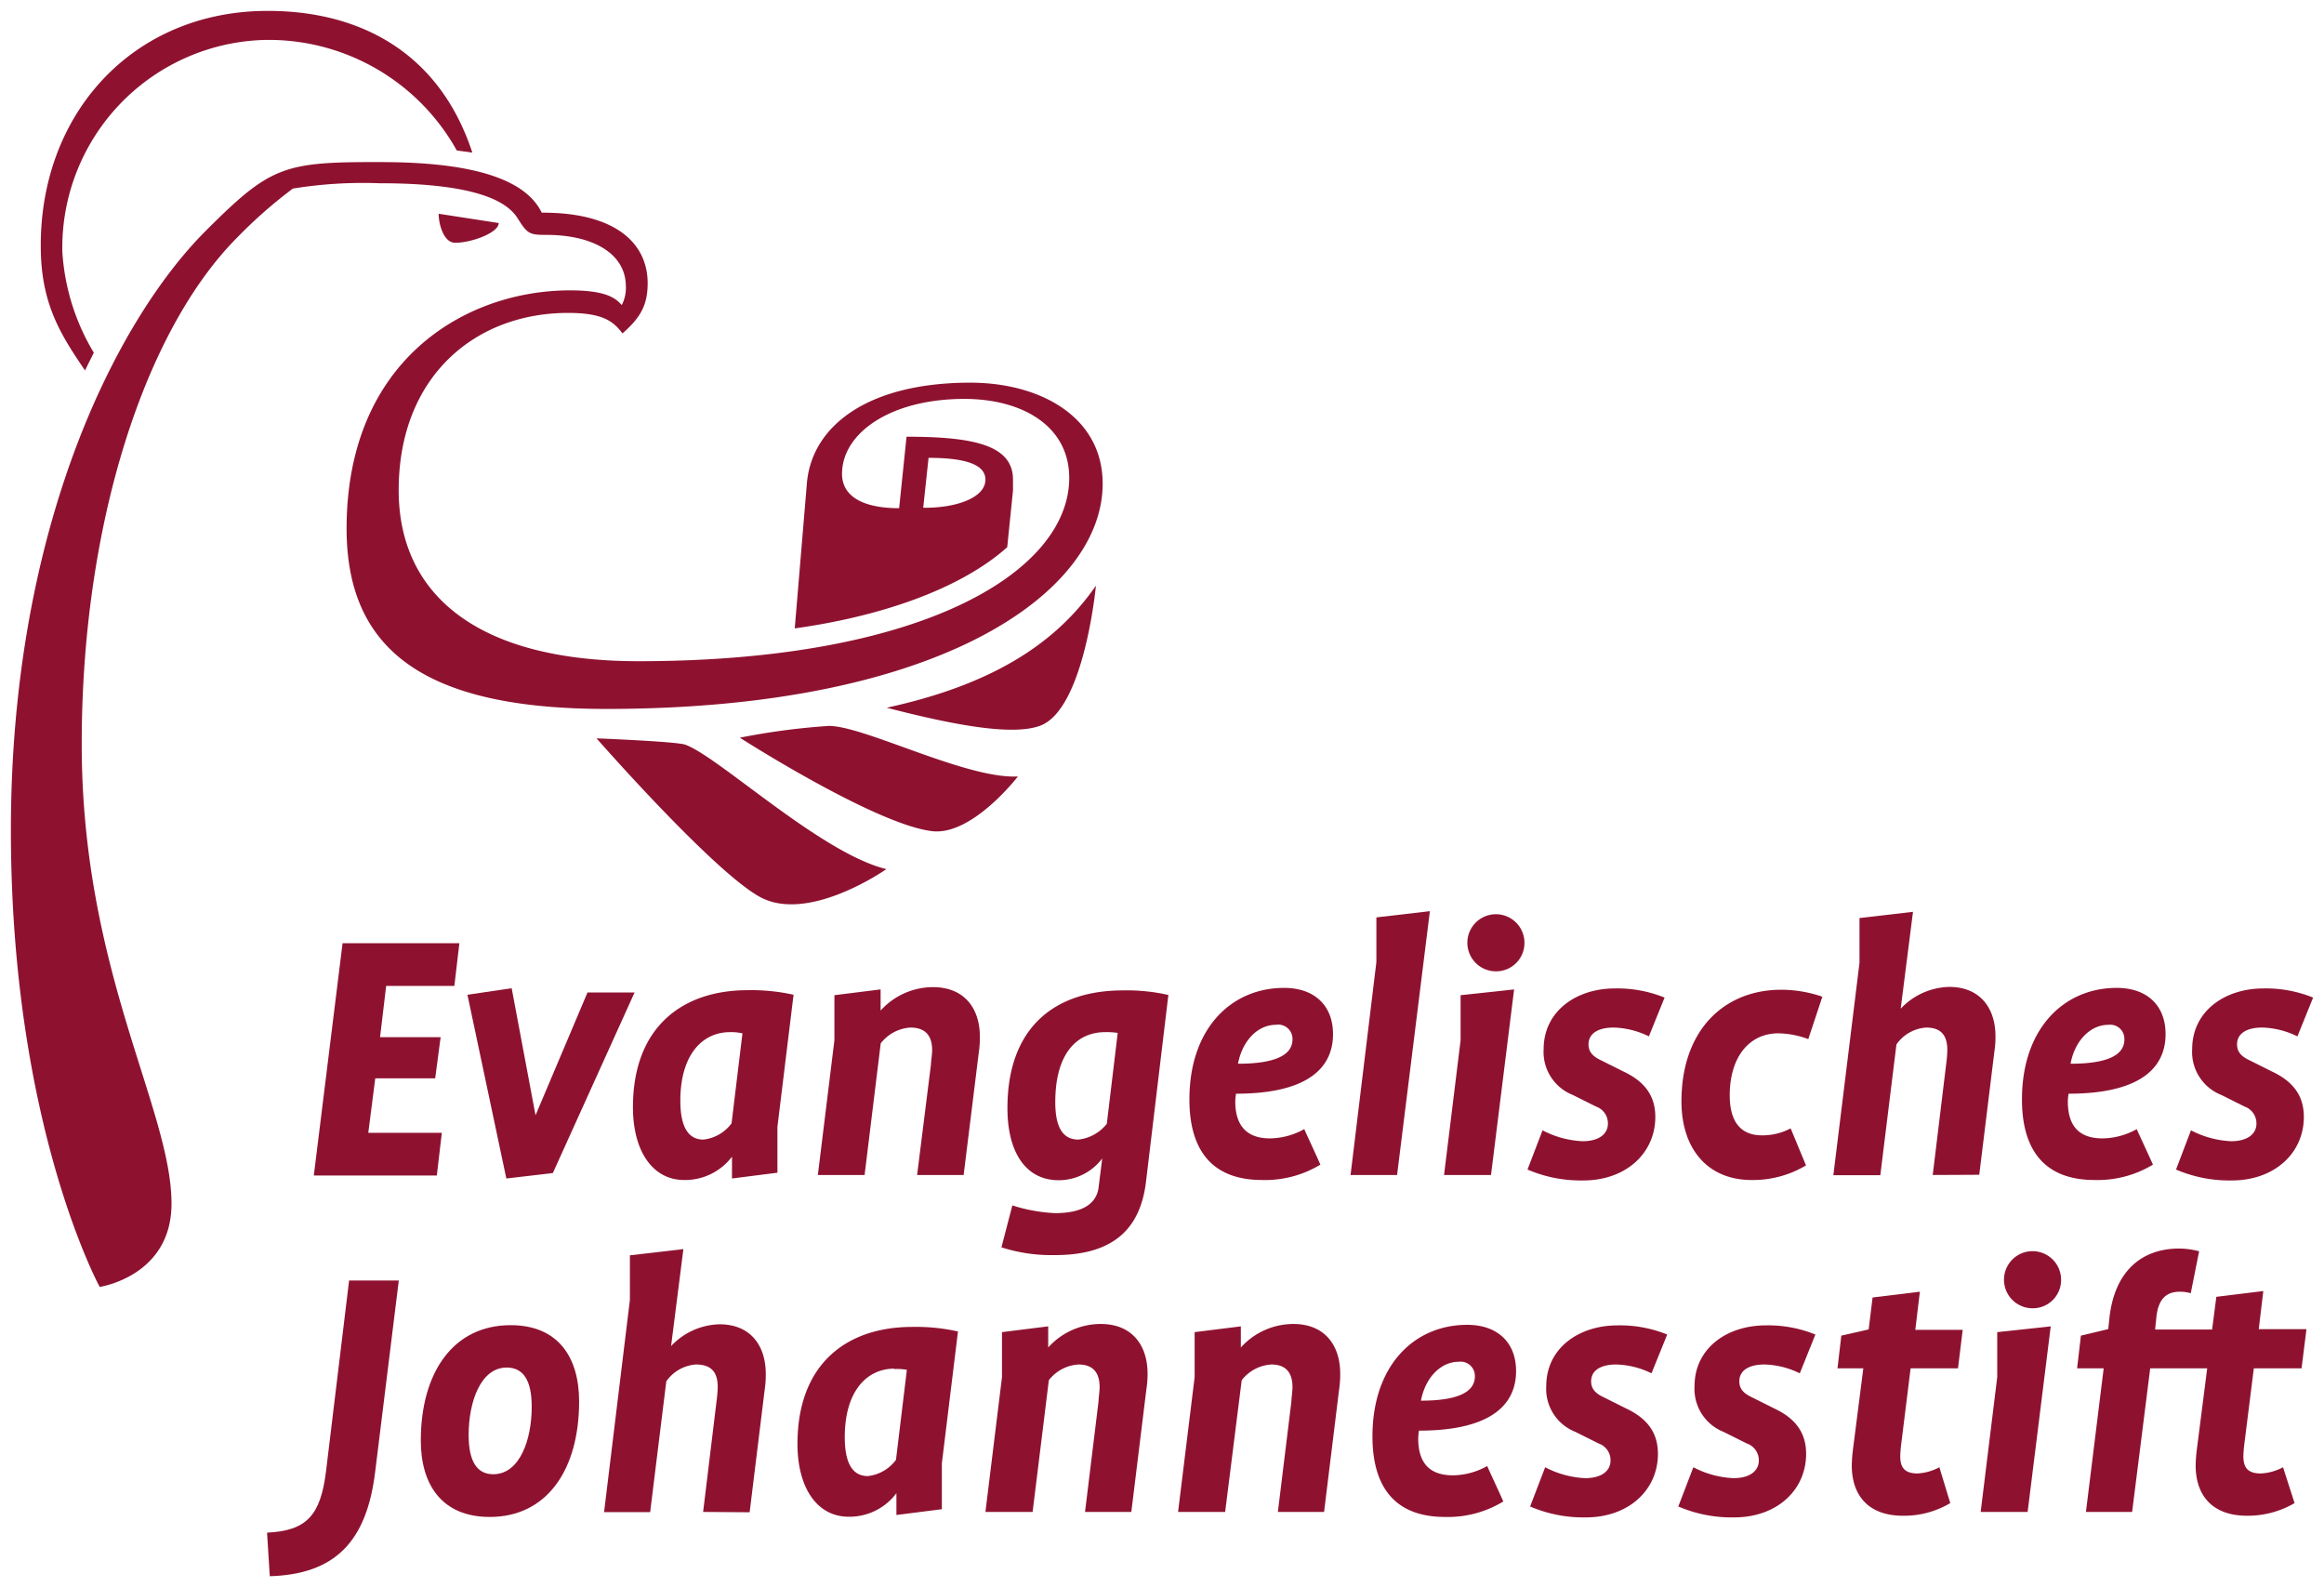 <?xml version="1.0" encoding="UTF-8" standalone="no"?>
<svg
   viewBox="0 0 213.29 145.646"
   version="1.1"
   id="svg249"
   sodipodi:docname="logo-ejs.svg"
   width="213.29"
   height="145.646"
   inkscape:version="1.1 (c68e22c387, 2021-05-23)"
   xmlns:inkscape="http://www.inkscape.org/namespaces/inkscape"
   xmlns:sodipodi="http://sodipodi.sourceforge.net/DTD/sodipodi-0.dtd"
   xmlns="http://www.w3.org/2000/svg"
   xmlns:svg="http://www.w3.org/2000/svg">
  <sodipodi:namedview
     id="namedview251"
     pagecolor="#ffffff"
     bordercolor="#666666"
     borderopacity="1.0"
     inkscape:pageshadow="2"
     inkscape:pageopacity="0.0"
     inkscape:pagecheckerboard="0"
     showgrid="false"
     units="px"
     height="38mm"
     width="213.29px"
     inkscape:zoom="4.4283938"
     inkscape:cx="127.92449"
     inkscape:cy="66.389759"
     inkscape:window-width="1920"
     inkscape:window-height="986"
     inkscape:window-x="-11"
     inkscape:window-y="-11"
     inkscape:window-maximized="1"
     inkscape:current-layer="svg249" />
  <defs
     id="defs133">
    <style
       id="style131">.cls-1{fill:#fff;}.cls-2{fill:#8e1230;}</style>
  </defs>
  <g
     id="EJS"
     transform="translate(-21.56,-7.714)">
    <path
       class="cls-2"
       d="M 63.26,98.19 H 57 l -0.56,4.7 H 62 l -0.5,3.78 H 56 l -0.64,5 h 6.75 l -0.46,3.92 H 50.36 L 53,94.27 h 10.72 z"
       id="path192" />
    <path
       class="cls-2"
       d="m 72.3,115.36 -4.27,0.5 -3.57,-16.86 4.06,-0.6 2.19,11.66 v 0 l 4.77,-11.27 h 4.32 z"
       id="path194" />
    <path
       class="cls-2"
       d="m 92.91,111.12 v 4.21 l -4.17,0.53 v -2 0 A 5.41,5.41 0 0 1 84.35,116 c -2.89,0 -4.7,-2.65 -4.7,-6.68 0,-7.38 4.56,-10.74 10.53,-10.74 A 17.8,17.8 0 0 1 94.39,99 Z m -4.35,-8.69 c -2.58,0 -4.56,2.12 -4.56,6.29 0,2.26 0.64,3.57 2.12,3.57 a 3.72,3.72 0 0 0 2.58,-1.49 l 1,-8.26 a 4.91,4.91 0 0 0 -1.14,-0.11 z"
       id="path196" />
    <path
       class="cls-2"
       d="M 105.73,115.54 107,105.4 c 0,-0.28 0.11,-0.92 0.11,-1.31 0,-1.2 -0.5,-2.08 -2,-2.08 a 3.73,3.73 0 0 0 -2.72,1.45 l -1.48,12.08 h -4.29 l 1.52,-12.37 v -4.13 l 4.24,-0.53 v 1.94 0 a 6.5,6.5 0 0 1 4.8,-2.15 c 2.93,0 4.31,2 4.31,4.55 a 9.09,9.09 0 0 1 -0.1,1.45 L 110,115.54 Z"
       id="path198" />
    <path
       class="cls-2"
       d="m 126.73,116.21 c -0.53,4.28 -3,6.68 -8.34,6.68 a 15.06,15.06 0 0 1 -4.92,-0.71 l 1,-3.85 a 15.07,15.07 0 0 0 3.93,0.71 c 2.43,0 3.85,-0.81 4,-2.48 l 0.32,-2.54 v 0 a 5,5 0 0 1 -4,2 c -3,0 -4.7,-2.54 -4.7,-6.61 0,-7.49 4.42,-10.81 10.6,-10.81 a 17.22,17.22 0 0 1 4.17,0.42 z M 123,102.43 c -2.65,0 -4.59,2 -4.59,6.43 0,2.26 0.67,3.43 2.12,3.43 a 3.86,3.86 0 0 0 2.61,-1.45 l 1,-8.34 A 7.12,7.12 0 0 0 123,102.43 Z"
       id="path200" />
    <path
       class="cls-2"
       d="m 135,108.08 a 4.81,4.81 0 0 0 -0.07,0.71 c 0,2.16 1,3.39 3.18,3.39 a 6.58,6.58 0 0 0 3.15,-0.85 c 0.49,1.1 1,2.16 1.48,3.26 A 9.8,9.8 0 0 1 137.4,116 c -5,0 -6.68,-3.22 -6.68,-7.39 0,-6.53 3.85,-10.24 8.69,-10.24 2.79,0 4.49,1.62 4.49,4.24 0,3.32 -2.65,5.47 -8.9,5.47 z m 3.64,-6.32 c -1.66,0 -3.07,1.48 -3.46,3.57 3.22,0 5,-0.71 5,-2.23 a 1.31,1.31 0 0 0 -1.55,-1.34 z"
       id="path202" />
    <path
       class="cls-2"
       d="m 149.78,115.54 h -4.27 L 147.88,96 v -4.1 l 4.91,-0.57 z"
       id="path204" />
    <path
       class="cls-2"
       d="m 158.4,115.54 h -4.31 l 1.52,-12.37 v -4.13 l 4.91,-0.53 z m 0.46,-18.69 a 2.62,2.62 0 1 1 2.61,-2.62 2.6,2.6 0 0 1 -2.61,2.62 z"
       id="path206" />
    <path
       class="cls-2"
       d="m 172.89,102.82 a 7.72,7.72 0 0 0 -3.25,-0.81 c -1.27,0 -2.29,0.46 -2.29,1.55 0,0.78 0.53,1.17 1.2,1.48 l 2,1 c 1.87,0.88 2.93,2.15 2.93,4.17 0,3.32 -2.69,5.83 -6.61,5.83 a 12.35,12.35 0 0 1 -5.12,-1 l 1.38,-3.6 a 8.76,8.76 0 0 0 3.67,1 c 1.52,0 2.33,-0.67 2.33,-1.62 a 1.63,1.63 0 0 0 -1.09,-1.56 l -2.12,-1.06 a 4.24,4.24 0 0 1 -2.69,-4.2 c 0,-3.5 3,-5.58 6.54,-5.58 a 11.52,11.52 0 0 1 4.56,0.84 z"
       id="path208" />
    <path
       class="cls-2"
       d="m 187.52,103.07 a 8.25,8.25 0 0 0 -2.75,-0.53 c -2.65,0 -4.46,2.15 -4.46,5.69 0,2.61 1.17,3.67 2.94,3.67 a 5.46,5.46 0 0 0 2.65,-0.64 l 1.41,3.4 a 9.49,9.49 0 0 1 -5,1.34 c -4,0 -6.43,-2.83 -6.43,-7.21 0,-6.64 4,-10.25 9.15,-10.25 a 11.56,11.56 0 0 1 3.78,0.64 z"
       id="path210" />
    <path
       class="cls-2"
       d="m 198.94,115.54 1.23,-10.14 a 11.71,11.71 0 0 0 0.11,-1.31 c 0,-1.2 -0.43,-2.08 -1.95,-2.08 a 3.62,3.62 0 0 0 -2.72,1.55 l -1.48,12 h -4.31 l 2.4,-19.5 v -4.1 l 4.91,-0.57 -1.13,8.89 v 0 a 6.3,6.3 0 0 1 4.46,-2 c 2.79,0 4.24,1.9 4.24,4.55 a 9,9 0 0 1 -0.11,1.45 l -1.38,11.24 z"
       id="path212" />
    <path
       class="cls-2"
       d="m 211.41,108.08 a 4.81,4.81 0 0 0 -0.07,0.71 c 0,2.16 0.95,3.39 3.18,3.39 a 6.51,6.51 0 0 0 3.14,-0.85 c 0.5,1.1 1,2.16 1.49,3.26 a 9.83,9.83 0 0 1 -5.34,1.41 c -5,0 -6.68,-3.22 -6.68,-7.39 0,-6.53 3.86,-10.24 8.7,-10.24 2.79,0 4.48,1.62 4.48,4.24 0,3.32 -2.65,5.47 -8.9,5.47 z m 3.64,-6.32 c -1.66,0 -3.08,1.48 -3.46,3.57 3.21,0 4.94,-0.71 4.94,-2.23 a 1.3,1.3 0 0 0 -1.48,-1.34 z"
       id="path214" />
    <path
       class="cls-2"
       d="m 232.41,102.82 a 7.72,7.72 0 0 0 -3.25,-0.81 c -1.27,0 -2.29,0.46 -2.29,1.55 0,0.78 0.53,1.17 1.2,1.48 l 2,1 c 1.87,0.88 2.93,2.15 2.93,4.17 0,3.32 -2.69,5.83 -6.61,5.83 a 12.35,12.35 0 0 1 -5.12,-1 l 1.37,-3.6 a 8.84,8.84 0 0 0 3.68,1 c 1.52,0 2.33,-0.67 2.33,-1.62 a 1.63,1.63 0 0 0 -1.09,-1.56 l -2.12,-1.06 a 4.24,4.24 0 0 1 -2.69,-4.2 c 0,-3.5 3,-5.58 6.54,-5.58 a 11.52,11.52 0 0 1 4.56,0.84 z"
       id="path216" />
    <path
       class="cls-2"
       d="m 56,142.71 c -0.78,6.58 -3.78,9.47 -9.68,9.65 l -0.25,-4 c 3.64,-0.17 4.91,-1.59 5.41,-5.62 l 2.12,-17.52 h 4.56 z"
       id="path218" />
    <path
       class="cls-2"
       d="m 66.51,146.92 c -4.42,0 -6.33,-3 -6.33,-7 0,-6.29 3,-10.6 8.24,-10.6 4.41,0 6.29,3 6.29,7 0,6.25 -2.94,10.6 -8.2,10.6 z m 1.55,-13.71 c -2.4,0 -3.49,3.18 -3.49,6.18 0,2.44 0.77,3.61 2.26,3.61 2.44,0 3.53,-3.18 3.53,-6.19 0,-2.44 -0.78,-3.6 -2.3,-3.6 z"
       id="path220" />
    <path
       class="cls-2"
       d="m 86.09,146.46 1.23,-10.14 a 11.71,11.71 0 0 0 0.11,-1.31 c 0,-1.2 -0.43,-2.08 -2,-2.08 a 3.62,3.62 0 0 0 -2.72,1.55 l -1.48,12 H 77 L 79.37,127 v -4.09 l 4.91,-0.57 -1.13,8.9 v 0 a 6.3,6.3 0 0 1 4.45,-2 c 2.8,0 4.24,1.91 4.24,4.56 a 9.09,9.09 0 0 1 -0.1,1.45 l -1.38,11.24 z"
       id="path222" />
    <path
       class="cls-2"
       d="m 108,142 v 4.21 l -4.17,0.53 v -2 0 a 5.38,5.38 0 0 1 -4.38,2.16 c -2.9,0 -4.7,-2.65 -4.7,-6.68 0,-7.39 4.56,-10.74 10.53,-10.74 a 17.66,17.66 0 0 1 4.2,0.42 z m -4.35,-8.69 c -2.58,0 -4.56,2.12 -4.56,6.29 0,2.26 0.64,3.57 2.12,3.57 a 3.72,3.72 0 0 0 2.58,-1.49 l 1,-8.26 a 4.91,4.91 0 0 0 -1.18,-0.07 z"
       id="path224" />
    <path
       class="cls-2"
       d="m 121.14,146.46 1.24,-10.14 c 0,-0.28 0.1,-0.92 0.1,-1.31 0,-1.2 -0.49,-2.08 -1.94,-2.08 a 3.73,3.73 0 0 0 -2.72,1.44 l -1.49,12.09 H 112 l 1.52,-12.37 v -4.13 l 4.24,-0.53 v 1.94 0 a 6.49,6.49 0 0 1 4.81,-2.16 c 2.93,0 4.31,2 4.31,4.56 a 9,9 0 0 1 -0.11,1.45 l -1.38,11.24 z"
       id="path226" />
    <path
       class="cls-2"
       d="m 138.84,146.46 1.24,-10.14 c 0,-0.28 0.1,-0.92 0.1,-1.31 0,-1.2 -0.49,-2.08 -1.94,-2.08 a 3.73,3.73 0 0 0 -2.72,1.44 L 134,146.46 h -4.32 l 1.52,-12.37 v -4.13 l 4.24,-0.53 v 1.94 0 a 6.52,6.52 0 0 1 4.81,-2.16 c 2.93,0 4.31,2 4.31,4.56 a 9.09,9.09 0 0 1 -0.1,1.45 l -1.38,11.24 z"
       id="path228" />
    <path
       class="cls-2"
       d="m 151.79,139 a 4.81,4.81 0 0 0 -0.07,0.71 c 0,2.16 0.95,3.39 3.18,3.39 a 6.58,6.58 0 0 0 3.15,-0.85 c 0.49,1.1 1,2.16 1.48,3.25 a 9.75,9.75 0 0 1 -5.34,1.42 c -5,0 -6.67,-3.22 -6.67,-7.39 0,-6.53 3.85,-10.24 8.69,-10.24 2.79,0 4.49,1.62 4.49,4.24 0,3.32 -2.65,5.47 -8.91,5.47 z m 3.64,-6.32 c -1.66,0 -3.07,1.48 -3.46,3.57 3.21,0 4.95,-0.71 4.95,-2.23 a 1.31,1.31 0 0 0 -1.49,-1.34 z"
       id="path230" />
    <path
       class="cls-2"
       d="m 173.13,133.74 a 7.72,7.72 0 0 0 -3.25,-0.81 c -1.27,0 -2.29,0.45 -2.29,1.55 0,0.78 0.53,1.17 1.2,1.48 l 2,1 c 1.87,0.88 2.93,2.15 2.93,4.17 0,3.32 -2.69,5.83 -6.61,5.83 a 12.35,12.35 0 0 1 -5.12,-1 l 1.38,-3.6 a 8.76,8.76 0 0 0 3.67,1 c 1.52,0 2.33,-0.67 2.33,-1.62 a 1.62,1.62 0 0 0 -1.09,-1.56 l -2.12,-1.06 a 4.24,4.24 0 0 1 -2.69,-4.2 c 0,-3.5 3,-5.58 6.54,-5.58 a 11.52,11.52 0 0 1 4.56,0.84 z"
       id="path232" />
    <path
       class="cls-2"
       d="m 186.74,133.74 a 7.76,7.76 0 0 0 -3.25,-0.81 c -1.27,0 -2.3,0.45 -2.3,1.55 0,0.78 0.53,1.17 1.2,1.48 l 2,1 c 1.87,0.88 2.93,2.15 2.93,4.17 0,3.32 -2.68,5.83 -6.6,5.83 a 12.4,12.4 0 0 1 -5.13,-1 l 1.38,-3.6 a 8.8,8.8 0 0 0 3.68,1 c 1.51,0 2.33,-0.67 2.33,-1.62 a 1.63,1.63 0 0 0 -1.1,-1.56 l -2.12,-1.06 a 4.24,4.24 0 0 1 -2.68,-4.2 c 0,-3.5 3,-5.58 6.53,-5.58 a 11.49,11.49 0 0 1 4.56,0.84 z"
       id="path234" />
    <path
       class="cls-2"
       d="m 201.26,133.28 h -4.35 l -0.84,6.78 a 11.76,11.76 0 0 0 -0.11,1.27 c 0,0.92 0.28,1.6 1.59,1.6 a 4.81,4.81 0 0 0 2,-0.57 l 1,3.29 a 8.31,8.31 0 0 1 -4.34,1.16 c -3.18,0 -4.7,-1.87 -4.7,-4.63 a 15,15 0 0 1 0.14,-1.69 l 0.92,-7.21 h -2.37 l 0.35,-3 2.51,-0.57 0.36,-2.93 4.34,-0.53 -0.42,3.5 h 4.35 z"
       id="path236" />
    <path
       class="cls-2"
       d="m 207.65,146.46 h -4.31 l 1.52,-12.37 v -4.13 l 4.91,-0.53 z m 0.46,-18.69 a 2.62,2.62 0 1 1 2.61,-2.62 2.59,2.59 0 0 1 -2.61,2.62 z"
       id="path238" />
    <path
       class="cls-2"
       d="m 232.79,133.28 h -4.38 l -0.85,6.78 a 11.76,11.76 0 0 0 -0.11,1.27 c 0,0.92 0.28,1.6 1.59,1.6 a 4.81,4.81 0 0 0 2.05,-0.57 l 1.06,3.29 a 8.54,8.54 0 0 1 -4.35,1.16 c -3.21,0 -4.73,-1.87 -4.73,-4.63 a 14.26,14.26 0 0 1 0.14,-1.69 l 0.92,-7.21 h -5.23 l -1.66,13.18 H 213 l 1.63,-13.18 h -2.44 l 0.35,-3 2.51,-0.6 0.11,-1.06 c 0.49,-4.31 3,-6.33 6.4,-6.33 a 7.23,7.23 0 0 1 1.83,0.25 l -0.77,3.85 a 3.58,3.58 0 0 0 -1,-0.14 c -1.24,0 -2,0.67 -2.16,2.41 l -0.11,1.06 h 5.23 l 0.39,-3 4.31,-0.53 -0.42,3.5 h 4.38 z"
       id="path240" />
    <path
       class="cls-2"
       d="m 25.31,30.9 c 0.13,5 2,7.77 4.05,10.81 l 0.81,-1.63 A 20.4,20.4 0 0 1 27.28,30.79 19.08,19.08 0 0 1 45.82,11.38 19.75,19.75 0 0 1 63.48,21.52 l 1.43,0.2 C 61.77,12.17 54.08,8.54 45.56,8.72 33.43,9 25,18.47 25.31,30.9 Z"
       id="path242" />
    <path
       class="cls-2"
       d="m 89.46,75.41 a 63.24,63.24 0 0 1 8.17,-1.08 c 3.28,0 12.59,4.88 17.35,4.64 0,0 -4.29,5.58 -8,5 -5.29,-0.72 -17.52,-8.56 -17.52,-8.56 z M 117,74.32 c 4.08,-1.48 5.14,-12.86 5.14,-12.86 -4,5.79 -10.28,9.25 -19.2,11.2 5.97,1.54 11.45,2.61 14.06,1.66 z M 91.26,90 c 4.49,2.51 11.65,-2.53 11.65,-2.53 -6,-1.45 -15.39,-10.32 -18.46,-11.42 -0.81,-0.29 -8.14,-0.58 -8.14,-0.58 0,0 10.61,12.11 14.95,14.53 z"
       id="path244" />
    <path
       class="cls-2"
       d="m 67.33,28.18 c 0,0.91 -2.57,1.83 -4,1.81 -1.09,0 -1.52,-1.81 -1.51,-2.66 z M 95.61,52.1 c 0.43,-5.29 5.58,-9.27 15,-9.27 6.36,0 12.15,3.09 12.15,9.28 0,9.84 -14.65,20.66 -45.56,20.66 -16.42,0 -23.83,-5.22 -23.83,-16.55 0,-15.42 10.87,-21.86 20.51,-21.86 2.94,0 4.08,0.55 4.74,1.35 A 3.34,3.34 0 0 0 79,34 c 0,-3 -3,-4.73 -7.28,-4.73 -1.58,0 -1.75,-0.09 -2.65,-1.52 -0.9,-1.43 -3.5,-3.22 -12.7,-3.22 a 40.09,40.09 0 0 0 -7.93,0.49 42.91,42.91 0 0 0 -5.07,4.45 C 34.85,38 29.06,55.79 29.06,76 c 0,20.81 8.24,33.48 8.24,42.17 0,6.68 -6.59,7.64 -6.59,7.64 0,0 -8.15,-14.88 -8.15,-41.9 0,-27.83 9.69,-46.81 17.87,-55 6,-6 7.17,-6.35 16.14,-6.32 9.76,0 13.49,2.13 14.71,4.64 C 78,27.2 81,30 81,33.71 c 0,2.08 -0.73,3.21 -2.31,4.6 -0.86,-1.14 -1.84,-1.88 -5,-1.88 -8.53,0 -15.54,5.85 -15.54,16.27 0,9.5 7.11,15.69 22,15.69 26.41,0 39.54,-8.35 39.54,-16.82 0,-4.73 -4.26,-7.25 -9.63,-7.25 -6.77,0 -11.22,3.13 -11.22,6.88 0,2.24 2.23,3.15 5.24,3.15 l 0.68,-6.56 c 6.09,0 9.77,0.75 9.77,3.93 0,0.3 0,0.65 0,1 L 114,57.93 c -4.49,4 -12,6.41 -19.5,7.45 z M 112,51.73 c 0,-1.45 -2,-2 -5.22,-2 l -0.49,4.58 c 3.08,0.03 5.71,-0.94 5.71,-2.58 z"
       id="path246" />
  </g>
</svg>
